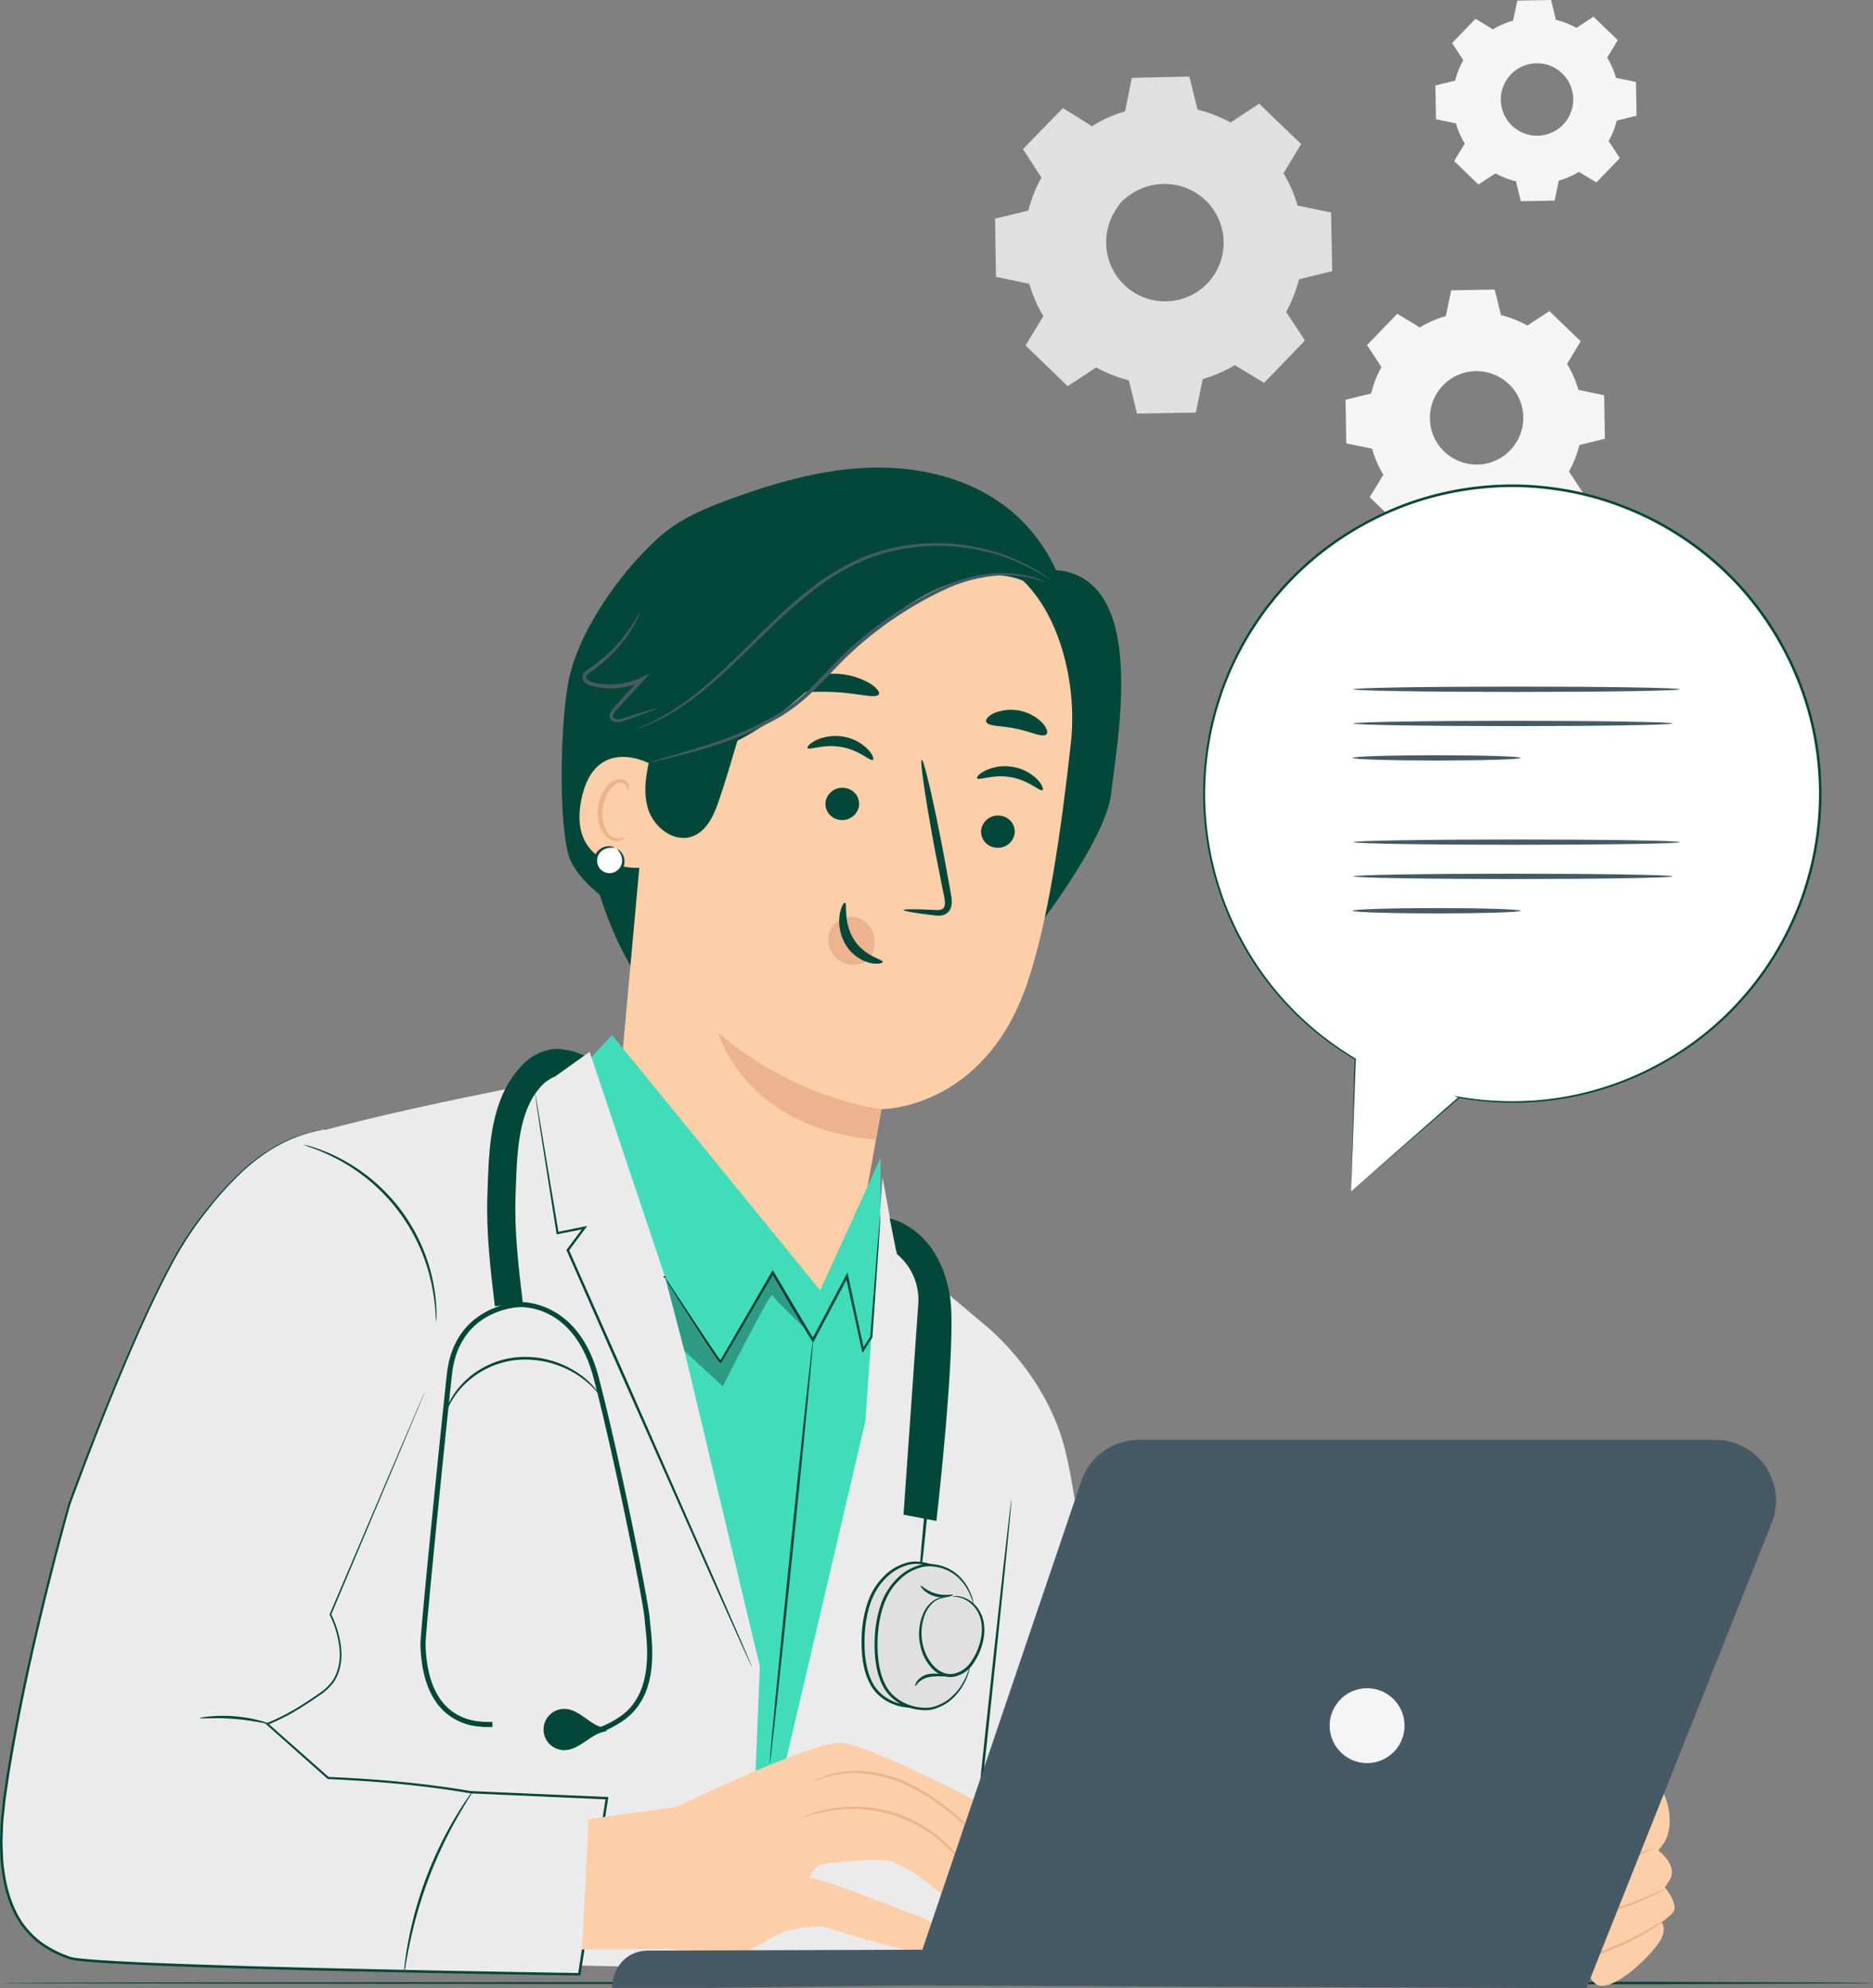 <svg xmlns="http://www.w3.org/2000/svg" width="1013.836" height="1076" viewBox="0 0 1013.836 1076"><rect x="0" y="0" width="1013.836" height="1076" fill="#808080" stroke="none"/><g transform="translate(-1536.082 -37)"><path d="M2304.6,214.189a57.752,57.752,0,0,1,14.09-6.124l2.9-13.946,23.563-.413,3.391,13.834a57.7,57.7,0,0,1,14.3,5.625l11.908-7.806,16.954,16.369-7.381,12.173a57.721,57.721,0,0,1,6.123,14.093l13.945,2.9.414,23.561-13.835,3.392a57.718,57.718,0,0,1-5.624,14.3l7.8,11.909-16.368,16.955-12.174-7.383a57.706,57.706,0,0,1-14.092,6.123l-2.9,13.946-23.562.413-3.391-13.834a57.828,57.828,0,0,1-14.3-5.625l-11.909,7.806L2277.5,306.087l7.382-12.174a57.7,57.7,0,0,1-6.124-14.092l-13.945-2.9-.414-23.562,13.835-3.392a57.826,57.826,0,0,1,5.624-14.3l-7.8-11.909,16.368-16.954,12.176,7.383Zm12.561,31.389a25.281,25.281,0,1,0,35.746-.629A25.28,25.28,0,0,0,2317.163,245.578Z" fill="#f5f5f5"></path><path d="M2344.215,52.885a44.768,44.768,0,0,1,10.927-4.748l2.251-10.817,18.274-.32,2.63,10.729a44.817,44.817,0,0,1,11.088,4.362l9.236-6.054,13.148,12.7-5.724,9.441a44.729,44.729,0,0,1,4.749,10.93l10.814,2.251.322,18.273-10.73,2.631a44.775,44.775,0,0,1-4.362,11.087l6.053,9.236L2400.2,135.731l-9.442-5.725a44.742,44.742,0,0,1-10.929,4.748l-2.251,10.816-18.274.321-2.63-10.73a44.809,44.809,0,0,1-11.087-4.362l-9.236,6.054L2323.2,124.158l5.725-9.442a44.743,44.743,0,0,1-4.749-10.929l-10.815-2.25-.321-18.274,10.73-2.631a44.788,44.788,0,0,1,4.361-11.087l-6.053-9.236,12.694-13.149,9.444,5.725Zm9.741,24.344a19.606,19.606,0,1,0,27.723-.487A19.606,19.606,0,0,0,2353.956,77.229Z" fill="#f5f5f5"></path><path d="M2127.17,105.388a74.412,74.412,0,0,1,18.154-7.89l3.74-17.969,30.36-.533,4.369,17.826a74.318,74.318,0,0,1,18.422,7.247l15.344-10.058L2239.4,115.1l-9.51,15.685a74.341,74.341,0,0,1,7.889,18.158l17.968,3.739.533,30.361-17.825,4.37a74.4,74.4,0,0,1-7.247,18.419l10.056,15.345-21.089,21.846-15.687-9.512a74.374,74.374,0,0,1-18.157,7.889l-3.74,17.969-30.359.533-4.37-17.827a74.393,74.393,0,0,1-18.42-7.247L2114.1,244.889,2092.256,223.8l9.511-15.686a74.346,74.346,0,0,1-7.891-18.157l-17.968-3.739-.533-30.36,17.826-4.371a74.489,74.489,0,0,1,7.247-18.419l-10.057-15.345,21.09-21.845,15.689,9.512Zm16.184,40.444a32.574,32.574,0,1,0,46.059-.809A32.574,32.574,0,0,0,2143.354,145.832Z" fill="#e0e0e0"></path><path d="M2143.354,145.832a24.626,24.626,0,0,1,6.065-5.322,32.441,32.441,0,0,1,21.251-5.025,32.83,32.83,0,0,1,14.443,5.132,33.331,33.331,0,0,1,11.68,13.16,33.379,33.379,0,0,1,3.147,19.17,33.238,33.238,0,0,1-27.5,28.483,33.4,33.4,0,0,1-19.273-2.47,33.359,33.359,0,0,1-13.564-11.212,32.835,32.835,0,0,1-5.634-14.255,32.421,32.421,0,0,1,4.276-21.413,24.6,24.6,0,0,1,5.1-6.248c.176.15-1.966,2.138-4.475,6.61a32.468,32.468,0,0,0-3.6,20.852,31.827,31.827,0,0,0,18.594,24.094,31.826,31.826,0,0,0,18.264,2.239,31.564,31.564,0,0,0,25.991-26.924,31.834,31.834,0,0,0-2.88-18.17,31.822,31.822,0,0,0-24.73-17.736,32.469,32.469,0,0,0-20.714,4.33C2145.421,143.793,2143.509,146.005,2143.354,145.832Z" fill="#e0e0e0"></path><path d="M2127.169,105.388a7.079,7.079,0,0,1-1.012-.534l-3.008-1.739-11.823-6.983.368-.049-20.963,21.967.057-.588c3.065,4.637,6.473,9.79,10.118,15.3l.182.275-.161.293a74.279,74.279,0,0,0-7.13,18.3l-.087.36-.363.09c-5.552,1.379-11.562,2.869-17.813,4.421l.506-.657c.191,9.559.392,19.705.6,30.356l-.584-.705,17.974,3.7.457.1.129.45a73.98,73.98,0,0,0,7.836,17.95l.253.416-.253.419c-2.941,4.866-6.185,10.233-9.488,15.7l-.133-1.031c6.869,6.617,14.278,13.751,21.87,21.065l-1.08-.1,15.334-10.073.45-.294.469.261a73.934,73.934,0,0,0,18.2,7.145l.531.13.131.532c1.371,5.583,2.869,11.673,4.381,17.824l-.905-.7,30.36-.546-.891.739c1.179-5.676,2.452-11.8,3.735-17.969l.115-.554.543-.153a73.681,73.681,0,0,0,17.912-7.783l.016-.009.489-.29.478.291,15.686,9.512-1.154.149,21.095-21.839-.108,1.148-10.05-15.348-.3-.465.271-.484a73.513,73.513,0,0,0,7.168-18.19l.133-.532.531-.13,17.829-4.356-.678.879q-.257-15.544-.5-30.358l.684.825-17.963-3.762-.5-.1-.136-.487a73.766,73.766,0,0,0-7.776-17.967l-.253-.421.253-.417,9.536-15.668.126.96c-7.669-7.435-14.909-14.454-21.8-21.135l.889.084-15.368,10.018-.342.223-.352-.2a74.065,74.065,0,0,0-18.242-7.237l-.362-.091-.087-.359c-1.566-6.483-2.977-12.323-4.311-17.839l.547.421-30.362.4.4-.333c-1.539,7.168-2.8,13.047-3.854,17.945l-.039.18-.174.048a77.016,77.016,0,0,0-13.882,5.341l-3.266,1.706a7.367,7.367,0,0,1-1.089.554,9.514,9.514,0,0,1,1.012-.689c.7-.427,1.746-1.068,3.2-1.845a71.978,71.978,0,0,1,13.861-5.645l-.211.228c.989-4.911,2.175-10.806,3.623-17.993l.065-.326.338-.008c8.578-.187,18.6-.408,30.357-.666l.439-.009.108.43c1.369,5.508,2.818,11.338,4.429,17.81l-.449-.45a75.05,75.05,0,0,1,18.6,7.258l-.693.025,15.319-10.1.476-.313.413.4,21.887,21.046.446.429-.322.533-9.484,15.7,0-.836a75.27,75.27,0,0,1,8,18.346l-.634-.59,17.972,3.717.673.139.012.689q.274,14.805.564,30.357l.013.71-.691.17-17.822,4.384.661-.661a75.3,75.3,0,0,1-7.323,18.649l-.035-.948,10.063,15.34.405.617-.512.532q-10.394,10.771-21.084,21.851l-.517.536-.637-.387-15.687-9.509h.966l-.017.009a75.478,75.478,0,0,1-18.368,7.977l.657-.707c-1.285,6.168-2.561,12.293-3.743,17.968l-.151.726-.741.013-30.361.52-.73.012-.174-.71c-1.5-6.152-2.993-12.244-4.358-17.829l.661.662a75.55,75.55,0,0,1-18.635-7.349l.917-.033-15.354,10.043L2114,246l-.5-.482L2091.678,224.4l-.48-.463.346-.568c3.32-5.456,6.578-10.813,9.534-15.67v.832a75.294,75.294,0,0,1-7.942-18.362l.585.543c-6.278-1.318-12.4-2.6-17.962-3.774l-.575-.121-.01-.586c-.163-10.653-.318-20.8-.463-30.36l-.009-.533.516-.126c6.26-1.515,12.279-2.973,17.838-4.32l-.448.449a75.094,75.094,0,0,1,7.362-18.538l.02.566c-3.6-5.543-6.966-10.723-10-15.384l-.207-.32.264-.27,21.215-21.723.169-.172.2.125,11.556,7.19,2.972,1.887A8.811,8.811,0,0,1,2127.169,105.388Z" fill="#e0e0e0"></path><path d="M2549.918,1110.176c0,.393-185.29.71-81.553.71-514.558,0-931.551-.317-931.551-.71s416.993-.709,931.551-.709C2364.628,1109.467,2549.918,1109.785,2549.918,1110.176Z" fill="#034739"></path><path d="M2267.424,681.791l2.232-71.645a167.043,167.043,0,1,1,56.141,20.72l.086.04Z" fill="#fff"></path><path d="M2267.424,681.791l58.226-51.152.084.588-.085-.039-2.446-1.122,2.656.452a170.852,170.852,0,0,0,39.776,2.107,165.1,165.1,0,0,0,70.042-20.905,160.309,160.309,0,0,0,23.107-15.563,166.437,166.437,0,0,0,55.149-176.448,169.008,169.008,0,0,0-35.891-64.171,165.773,165.773,0,0,0-63.07-43.519,160.966,160.966,0,0,0-38.489-9.925,161.6,161.6,0,0,0-39-.6,166.83,166.83,0,0,0-37.269,8.251,170.089,170.089,0,0,0-33.58,16.118,164.776,164.776,0,0,0-50.775,49.482,165.992,165.992,0,0,0-6.017,173.028,165.315,165.315,0,0,0,28.737,37.5,169.207,169.207,0,0,0,31.248,23.98l.175.1-.007.2c-1.656,46.119-2.485,69.192-2.572,71.634.064-2.441.674-25.523,1.892-71.656l.166.3A169.163,169.163,0,0,1,2238,586.474a165.762,165.762,0,0,1-29.007-37.616,167.483,167.483,0,0,1,5.784-174.224,165.965,165.965,0,0,1,51.14-49.927,171.341,171.341,0,0,1,33.846-16.271,168.071,168.071,0,0,1,37.582-8.337,162.915,162.915,0,0,1,39.331.591,162.35,162.35,0,0,1,38.816,10.007,167.07,167.07,0,0,1,63.6,43.9,170.247,170.247,0,0,1,36.156,64.723,167.361,167.361,0,0,1-55.759,177.709,161.176,161.176,0,0,1-23.29,15.617,165.7,165.7,0,0,1-70.5,20.836,170.863,170.863,0,0,1-39.955-2.268l.21-.67.084.04.5.231-.414.357Z" fill="#034739"></path><path d="M2268.775,428.537c0-.793,38.633-1.437,86.278-1.437,47.661,0,86.286.644,86.286,1.437s-38.625,1.437-86.286,1.437C2307.408,429.974,2268.775,429.33,2268.775,428.537Z" fill="#455a64"></path><path d="M2268.776,410.029c0-.794,39.519-1.438,88.256-1.438,48.755,0,88.265.644,88.265,1.438s-39.51,1.436-88.265,1.436C2308.295,411.465,2268.776,410.822,2268.776,410.029Z" fill="#455a64"></path><path d="M2268.238,447.159c0-.795,20.363-1.438,45.477-1.438s45.481.643,45.481,1.438-20.359,1.436-45.481,1.436S2268.238,447.952,2268.238,447.159Z" fill="#455a64"></path><path d="M2268.775,511.269c0-.794,38.633-1.437,86.278-1.437,47.661,0,86.286.643,86.286,1.437s-38.625,1.437-86.286,1.437C2307.408,512.706,2268.775,512.062,2268.775,511.269Z" fill="#455a64"></path><path d="M2268.776,492.76c0-.794,39.519-1.437,88.256-1.437,48.755,0,88.265.643,88.265,1.437s-39.51,1.437-88.265,1.437C2308.295,494.2,2268.776,493.553,2268.776,492.76Z" fill="#455a64"></path><path d="M2268.238,529.89c0-.794,20.363-1.438,45.477-1.438s45.481.644,45.481,1.438-20.359,1.437-45.481,1.437S2268.238,530.683,2268.238,529.89Z" fill="#455a64"></path><path d="M1856.265,429.181c-10.786,51.832,2,108.1,34.137,150.176l40.011-71.735" fill="#034739"></path><path d="M2082.293,312.6c-20.445-16.416-47.489-23.074-73.7-22.519s-51.844,7.806-76.489,16.75c-13.829,5.018-27.75,10.762-38.782,20.492-20.135,17.76-42.451,48.846-48.741,74.948-5.085,21.106-6.438,75.973-.875,96.959,5.1,19.258,41.419,39.7,59.754,47.5L2115.231,374A90.2,90.2,0,0,0,2082.293,312.6Z" fill="#034739"></path><path d="M2107.627,345.5l-40.708-15.016c13.225,58.839-2.86,185.131-.033,245.372,19.509-19.727,67.717-81.809,70.648-109.4S2158.416,349.766,2107.627,345.5Z" fill="#034739"></path><path d="M1892.023,401.079c7.965-31.577,33.344-54.117,65.822-56.5l101.24-7.44c42.654,2.941,61.422,59.4,56.674,101.9-5.276,47.208-12.18,96.785-23.843,130.649-23.453,68.093-78.713,67.559-78.713,67.559.012-.105-5.951,33.313-9.633,53.758l-56.322,128.369L1868.532,656.5l23.092-254.611C1891.811,400.682,1891.626,402.654,1892.023,401.079Z" fill="#fccfa9"></path><path d="M2085.287,488.184a9.122,9.122,0,0,1-10.259,7.541,8.722,8.722,0,0,1-7.834-9.73,9.123,9.123,0,0,1,10.248-7.545A8.73,8.73,0,0,1,2085.287,488.184Z" fill="#034739"></path><path d="M2100.355,464.59c-1.32.976-7.24-5.258-16.912-6.935-9.638-1.813-17.608,1.912-18.449.544-.423-.615,1.086-2.529,4.57-4.235a25.025,25.025,0,0,1,15.022-1.884,24.02,24.02,0,0,1,13.2,6.982C2100.361,461.866,2101,464.162,2100.355,464.59Z" fill="#034739"></path><path d="M2001.049,473.169a9.121,9.121,0,0,1-10.258,7.538,8.726,8.726,0,0,1-7.834-9.729,9.126,9.126,0,0,1,10.251-7.546A8.728,8.728,0,0,1,2001.049,473.169Z" fill="#034739"></path><path d="M2008.581,448.229c-1.325.975-7.252-5.26-16.918-6.935-9.635-1.813-17.607,1.911-18.446.543-.421-.614,1.073-2.53,4.57-4.233a25.029,25.029,0,0,1,15.022-1.888,24.063,24.063,0,0,1,13.205,6.984C2008.577,445.5,2009.217,447.8,2008.581,448.229Z" fill="#034739"></path><path d="M2025.26,529.512c.053-.556,6.243-.536,16.2-.069,2.513.179,4.935.1,5.648-1.511.9-1.682.332-4.523-.36-7.606q-1.905-9.573-3.992-20.083c-5.426-28.547-8.893-51.847-7.742-52.054s6.486,22.761,11.913,51.31q1.917,10.541,3.666,20.139c.441,2.97,1.487,6.436-.425,9.915a6.289,6.289,0,0,1-4.695,2.9,16.916,16.916,0,0,1-4.3-.156C2031.287,531.095,2025.2,530.069,2025.26,529.512Z" fill="#034739"></path><path d="M1924.769,595.763s14.213,52.161,85.478,57.944l2.956-16.468S1966.519,632.044,1924.769,595.763Z" fill="#edb38c"></path><path d="M2011.773,412.768c-1.415,2.46-10.849-.483-22.43-1.113-11.573-.861-21.3.849-22.392-1.774-.473-1.245,1.557-3.438,5.7-5.332a39.038,39.038,0,0,1,34.149,2.2C2010.671,409.159,2012.4,411.592,2011.773,412.768Z" fill="#034739"></path><path d="M2102.472,434.469c-2.086,1.9-8.345-1.555-16.334-3.072-7.936-1.8-15.05-1.128-16.208-3.7-.487-1.237.969-3.246,4.3-4.8a24.058,24.058,0,0,1,26.219,5.456C2102.881,431.105,2103.411,433.529,2102.472,434.469Z" fill="#034739"></path><path d="M2108.138,371.684c-2.4-11.3-12.839-19.688-24.095-22.289s-23.118-.278-33.98,3.658c-46,16.67-77.815,71.072-123.469,88.666-11.228,4.328-23.417-3.643-33.485,2.946s-17.975,18.575-15.141,30.269c-4.182-8.581-8.415-17.314-9.985-26.731s-.128-19.786,6.022-27.088c4.668-5.542,11.8-9.134,14.768-15.747,2.606-5.816,1.338-12.612,2.719-18.834,1.407-6.335,5.465-11.719,9.6-16.719,21.229-25.669,48.038-47.53,79.493-58.488,20.552-7.16,43.008-9.485,64.29-4.938s41.266,16.23,54.333,33.633c7.685,10.236,15.789,20.854,8.93,31.662" fill="#034739"></path><path d="M1892.57,453.524c-.378-2.141-34.556-21.836-41.963,16.9-7.193,37.635,32.188,36.995,32.458,35.927S1892.57,453.524,1892.57,453.524Z" fill="#fccfa9"></path><path d="M1874.129,489.9c-.144-.15-.744.336-1.947.635a6.671,6.671,0,0,1-4.923-.819c-3.7-2.208-5.866-9.153-4.773-15.975a22.021,22.021,0,0,1,3.6-9.046c1.668-2.54,3.81-4.129,5.88-4.109a3.4,3.4,0,0,1,3.533,2.526c.307,1.148-.073,1.854.115,1.957.088.114.926-.48.914-2.091a4.239,4.239,0,0,0-1.038-2.638,5.022,5.022,0,0,0-3.446-1.64c-2.942-.346-6.058,1.834-7.95,4.55a22.66,22.66,0,0,0-4.247,10.068c-1.185,7.633,1.365,15.464,6.512,18.06a7.154,7.154,0,0,0,6.187.132C1873.889,490.8,1874.246,490,1874.129,489.9Z" fill="#edb38c"></path><path d="M1881.02,431.464a14.938,14.938,0,0,0,2.5-.864c1.606-.661,4.05-1.487,7.041-2.893a131.579,131.579,0,0,0,23.668-14.9c9.368-7.241,19.558-16.988,30.669-27.909,11.124-10.889,23.355-22.958,38.038-33.21a120.367,120.367,0,0,1,22.914-12.29,99.409,99.409,0,0,1,23.453-5.978,109.093,109.093,0,0,1,40.83,2.217,104.607,104.607,0,0,1,25.83,10.018c2.933,1.494,5.038,2.945,6.524,3.836a14.981,14.981,0,0,0,2.309,1.311,14.868,14.868,0,0,0-2.111-1.6,64.9,64.9,0,0,0-6.387-4.136,99.286,99.286,0,0,0-25.861-10.624,108.34,108.34,0,0,0-41.345-2.616,99.869,99.869,0,0,0-23.859,5.977,120.5,120.5,0,0,0-23.287,12.447c-14.862,10.377-27.117,22.554-38.179,33.5-11.05,10.989-21.1,20.773-30.305,28.088a142.094,142.094,0,0,1-23.2,15.264c-2.926,1.491-5.315,2.413-6.872,3.177A15.183,15.183,0,0,0,1881.02,431.464Z" fill="#455a64"></path><path d="M1868.653,495.807a7.541,7.541,0,1,0,1.661.873" fill="#fff"></path><path d="M1870.314,496.68c-.258.185,2.227,1.746,2.489,5.672a6.5,6.5,0,0,1-2.53,5.658,6.7,6.7,0,0,1-10.94-5.762,6.5,6.5,0,0,1,3.235-5.287c3.386-2,6.077-.838,6.086-1.154.038-.09-.51-.493-1.694-.731a7.828,7.828,0,0,0-5,.807,7.658,7.658,0,0,0-4.237,6.263,8.228,8.228,0,0,0,13.544,7.134,7.669,7.669,0,0,0,2.768-7.038,7.829,7.829,0,0,0-2.163-4.579C1871.007,496.821,1870.363,496.6,1870.314,496.68Z" fill="#034739"></path><path d="M1888.6,443.827c-2.427,10.2-4.842,20.99-1.713,30.993s14.021,18.37,23.892,14.847c8.051-2.873,11.905-11.841,14.628-19.945,7.86-23.386,13.827-47.379,21.89-70.7Z" fill="#034739"></path><path d="M2102.051,352.086c-.08.211-3.22-1.223-9.231-2.493a65.594,65.594,0,0,0-25.775.111,83.562,83.562,0,0,0-17.073,5.265,172.014,172.014,0,0,0-18.328,9.441,196.946,196.946,0,0,0-37.655,28.418c-5.99,5.874-11.468,12.035-17.206,17.62a97.472,97.472,0,0,1-18.154,14.307,170.738,170.738,0,0,1-35.676,15.641c-10.559,3.381-19.263,5.515-25.268,6.993l-6.941,1.6a10.875,10.875,0,0,1-2.457.411,10.813,10.813,0,0,1,2.348-.831l6.837-1.988c5.933-1.724,14.564-4.081,25-7.628,10.409-3.569,22.714-8.343,35.125-15.891a96.93,96.93,0,0,0,17.71-14.121c5.645-5.531,11.115-11.7,17.171-17.646a193.056,193.056,0,0,1,38.164-28.6,167.493,167.493,0,0,1,18.636-9.374,83.039,83.039,0,0,1,17.49-5.117,63.3,63.3,0,0,1,26.232.569,45.21,45.21,0,0,1,6.806,2.215A10.853,10.853,0,0,1,2102.051,352.086Z" fill="#455a64"></path><path d="M1891.715,420.344c.042.124-1.279.7-3.737,1.656l-10.552,3.9-3.546,1.271a10.306,10.306,0,0,1-4.371.632,4.025,4.025,0,0,1-2.446-1.057,3.338,3.338,0,0,1-.968-2.74c.276-1.995,1.6-3.263,2.633-4.451,4.37-4.837,9.164-10.142,14.254-15.774l1.245,1.656a40.094,40.094,0,0,1-26.981,3.066,11.542,11.542,0,0,1-3.318-1.2,4.7,4.7,0,0,1-2.472-3.072,4.166,4.166,0,0,1,1.311-3.7,16.217,16.217,0,0,1,2.572-1.977,80.755,80.755,0,0,0,15.732-13.912c7.874-9.122,10.9-16.127,11.266-15.912.113.053-.531,1.829-2.093,4.864a71.79,71.79,0,0,1-8.01,12.03,77.213,77.213,0,0,1-15.778,14.568c-1.644,1.082-3.313,2.367-2.981,3.65.234,1.267,2.278,2.236,4.255,2.6a38.718,38.718,0,0,0,25.562-2.9l5.09-2.491-3.845,4.149L1870.086,420.8c-1.1,1.148-2.118,2.3-2.261,3.4-.143,1.079.66,1.871,1.886,1.994,2.468.309,4.976-.958,7.276-1.585l10.753-3.308C1890.272,420.564,1891.673,420.221,1891.715,420.344Z" fill="#455a64"></path><path d="M1985.326,540.78a12.8,12.8,0,0,1,14.736-7.251,13.386,13.386,0,0,1,8.852,9.017,16.458,16.458,0,0,1-1.675,12.713l-.364.87a14.582,14.582,0,0,1-16.773.557A13.632,13.632,0,0,1,1985.326,540.78Z" fill="#edb38c"></path><path d="M2013.846,557.578c.273-1.466-9.581-2.74-15.5-12.069-5.948-9.318-3.5-19.686-4.871-19.939-.6-.216-2.213,2.1-2.9,6.518a24.748,24.748,0,0,0,3.507,16.572,21.562,21.562,0,0,0,13.082,9.488C2011.236,559.049,2013.818,558.261,2013.846,557.578Z" fill="#034739"></path><path d="M2067.831,752.95s33.471,25.327,44.532,67.716c9.513,36.458,25.472,178.5,25.472,178.5l153.044,2.331,21.694,102.2-275.959,3.661-8.3-146.83Z" fill="#ebebeb"></path><path d="M1854.326,611.185l13.057-14.061L1980.023,735.3l32.753-71.751c-.1-.1-.231,45.864-.231,45.864s-3.551,97.314-5.692,98.939-19.221,77.632-19.221,77.632l-35.516,156.678-9.682,27.871-30.053-163.177Z" fill="#41ddbb"></path><path d="M1680.141,660.627c11.781-12.191,151.863-38.5,151.863-38.5l23.246-15.837,40.885,121.971,10.445,39.96,40.792,170.6L1940.7,1102.79l-327.561-7.441S1655.284,686.35,1680.141,660.627Z" fill="#ebebeb"></path><path d="M1935.09,1102.662l120.88,2.81,11.86-352.522-46.808-39.435L2013.8,674.29l-9.29,131.846Z" fill="#ebebeb"></path><path d="M2083.556,848.806c.39.042-5.39,57.26-12.908,127.784-7.521,70.549-13.932,127.688-14.322,127.647s5.39-57.248,12.91-127.8C2076.755,905.916,2083.167,848.765,2083.556,848.806Z" fill="#034739"></path><path d="M1863.585,972.207c-7.945-1.2-13.425-9.88-21.447-10.352a11.165,11.165,0,1,0-.618,22.311c8.486-.029,14.495-9.3,22.927-10.256" fill="#034739"></path><path d="M1795.152,971.379a47.84,47.84,0,0,0,7.542.223l-.129-2.769c-10.044.472-18.139-2.085-24.082-7.579-7.475-6.906-11.519-18.213-12.024-33.6l-.02-.588c-.225-6.1,11.8-124,14.314-146.358,3.928-34.922,35.122-36.235,36.45-36.274,1.266-.089,29.653-1.6,40.142,38.205,10.978,41.687,27.053,121.449,27.674,130.657.077,1.128.227,2.53.4,4.156,1.271,11.841,3.917,36.478-13.673,48.516-19.607,13.418-33.03,5.858-33.589,5.534l-1.413,2.384c.627.364,15.421,8.841,36.57-5.633,18.955-12.971,16.19-38.722,14.861-51.1-.17-1.583-.318-2.95-.39-4.047-.627-9.279-16.754-89.379-27.763-131.176-11.091-42.122-42.643-40.3-42.959-40.265-.287.007-34.86,1.38-39.064,38.73-2.073,18.418-14.567,140.293-14.327,146.771l.019.577c.527,16.156,4.872,28.117,12.912,35.544A31.837,31.837,0,0,0,1795.152,971.379Z" fill="#034739"></path><path d="M1776.838,803.077c.35.165,1.466-5.785,7.278-13.08a46.995,46.995,0,0,1,30.833-16.92,52.1,52.1,0,0,1,34.343,8.472c7.735,5.2,10.878,10.293,11.139,10.046.04-.029-.143-.342-.532-.916a24.136,24.136,0,0,0-1.813-2.429,41.822,41.822,0,0,0-8.216-7.541,51.494,51.494,0,0,0-35.089-9.065,47.314,47.314,0,0,0-19.144,6.66,45.981,45.981,0,0,0-12.325,11.065,36.733,36.733,0,0,0-5.4,9.766,21.339,21.339,0,0,0-.889,2.9A2.915,2.915,0,0,0,1776.838,803.077Z" fill="#034739"></path><path d="M2042.951,860.128l-17.8-3.4,7.987-114.073a32.041,32.041,0,0,0-11.543-26.928h0l-3.952-19.3s26.833,4.852,32.7,42.658C2054.074,763.159,2042.951,860.128,2042.951,860.128Z" fill="#034739"></path><path d="M2039.976,828.023c-.437-.041-2.173,14.3-3.878,32.028s-2.733,32.139-2.3,32.181,2.173-14.295,3.878-32.029S2040.413,828.065,2039.976,828.023Z" fill="#034739"></path><path d="M2054.082,937.035a33.018,33.018,0,0,1-8.519,16.364c-3.952,4.23-11.527,8.012-17.248,7.131,0,0-14.471-.155-21.015-13.2-5.927-11.817-5.424-35.16,1.506-48.324,4.766-9.053,14.279-16.98,24.483-16.243,13.4.969,20.848,11.435,22.763,21.484" fill="#e0e0e0"></path><path d="M2056.052,904.246a20.5,20.5,0,0,0-1.844-6.792,27.032,27.032,0,0,0-4.382-7.056,23.457,23.457,0,0,0-8.927-6.466,23.926,23.926,0,0,0-6.258-1.626,19.291,19.291,0,0,0-7.042.245,27.513,27.513,0,0,0-13.266,7.7,35.979,35.979,0,0,0-8.756,14.492,65.728,65.728,0,0,0-3.088,17.874c-.3,9.574.66,19.222,5.231,26.965a23.573,23.573,0,0,0,9.355,8.574,27.535,27.535,0,0,0,11.232,3.02l-.091-.008a17.28,17.28,0,0,0,8.38-1.242,27.1,27.1,0,0,0,6.567-3.7,30.753,30.753,0,0,0,7.662-9.344,29.437,29.437,0,0,0,2.832-7.173,18.559,18.559,0,0,0,.384-1.986,1.914,1.914,0,0,0,.042-.694c-.226-.077-.592,3.8-3.9,9.486a30.976,30.976,0,0,1-7.648,8.871,26.4,26.4,0,0,1-6.354,3.432,16.185,16.185,0,0,1-7.763,1.064l-.022,0-.07,0c-6.872-.417-14.941-3.857-19.315-11.089-4.251-7.249-5.242-16.74-4.93-26.1.5-12.083,3.683-24,11.3-31.4a26.345,26.345,0,0,1,12.513-7.45,18.172,18.172,0,0,1,6.606-.314,22.9,22.9,0,0,1,14.669,7.465,27.762,27.762,0,0,1,4.483,6.721C2055.571,901.758,2055.87,904.295,2056.052,904.246Z" fill="#034739"></path><path d="M2061.137,938.319a33.018,33.018,0,0,1-8.519,16.366c-3.952,4.23-11.527,8.012-17.248,7.13,0,0-14.471-.154-21.015-13.2-5.927-11.818-5.425-35.16,1.506-48.325,4.766-9.052,14.28-16.98,24.484-16.243,13.4.969,20.847,11.435,22.763,21.484" fill="#e0e0e0"></path><path d="M2063.108,905.531a20.533,20.533,0,0,0-1.844-6.792,27.071,27.071,0,0,0-4.383-7.056,23.43,23.43,0,0,0-8.927-6.465,23.878,23.878,0,0,0-6.258-1.627,19.315,19.315,0,0,0-7.042.246,27.505,27.505,0,0,0-13.266,7.705,35.976,35.976,0,0,0-8.756,14.492,65.844,65.844,0,0,0-3.089,17.874c-.3,9.573.661,19.221,5.233,26.965a23.578,23.578,0,0,0,9.354,8.574,27.547,27.547,0,0,0,11.233,3.019l-.091-.008a17.26,17.26,0,0,0,8.378-1.242,27.093,27.093,0,0,0,6.568-3.7,30.778,30.778,0,0,0,7.663-9.343,29.611,29.611,0,0,0,2.832-7.174,18.789,18.789,0,0,0,.383-1.985,1.875,1.875,0,0,0,.041-.7c-.225-.077-.591,3.8-3.9,9.486a30.968,30.968,0,0,1-7.649,8.872,26.384,26.384,0,0,1-6.353,3.431,16.159,16.159,0,0,1-7.762,1.064l-.023,0-.071,0c-6.871-.417-14.94-3.856-19.314-11.089-4.252-7.249-5.243-16.74-4.929-26.1.5-12.082,3.682-24,11.3-31.4a26.342,26.342,0,0,1,12.513-7.45,18.142,18.142,0,0,1,6.6-.313,22.886,22.886,0,0,1,14.669,7.464,27.7,27.7,0,0,1,4.483,6.722C2062.626,903.043,2062.925,905.581,2063.108,905.531Z" fill="#034739"></path><path d="M2051.712,900.984c6.77-.683,13.194,4.538,15.411,10.97s.9,13.64-1.942,19.824a24.721,24.721,0,0,1-5.918,8.446,13.418,13.418,0,0,1-9.488,3.535c-5.072-.333-9.285-4.22-11.833-8.618a28.43,28.43,0,0,1-2.043-23.718c1.893-5.135,6.29-10.162,11.75-9.782" fill="#e0e0e0"></path><path d="M2047.649,901.641a2.926,2.926,0,0,0-1.206-.149,8.481,8.481,0,0,0-3.4.8c-2.808,1.22-6.2,4.588-7.954,9.789a28.835,28.835,0,0,0,.087,18.778,24.309,24.309,0,0,0,5.951,9.595c2.8,2.759,7.089,4.772,11.454,3.933a16.408,16.408,0,0,0,10.1-6.754,34.369,34.369,0,0,0,4.91-10.12c2.135-6.854,1.613-13.892-1.269-18.645a16.38,16.38,0,0,0-9.953-7.758,11.591,11.591,0,0,0-3.465-.343,3.474,3.474,0,0,0-1.193.217,22.782,22.782,0,0,1,4.492.721,16.2,16.2,0,0,1,9.142,7.719c2.562,4.492,2.963,11.113.846,17.658a33.522,33.522,0,0,1-4.759,9.621,14.962,14.962,0,0,1-9.131,6.12c-3.77.719-7.489-.97-10.108-3.5a23.119,23.119,0,0,1-5.641-8.955,28.2,28.2,0,0,1-.4-17.934c1.529-4.985,4.611-8.281,7.161-9.587A12.841,12.841,0,0,1,2047.649,901.641Z" fill="#034739"></path><path d="M2031.587,949.455c.234.085.666-.9,1.825-2.02a11.36,11.36,0,0,1,5.505-2.828,28.663,28.663,0,0,1,6.473-.377c1.709.04,2.8.006,2.823-.218s-.991-.569-2.706-.9a18.023,18.023,0,0,0-6.92-.061,10.132,10.132,0,0,0-6.025,3.647C2031.458,948.212,2031.406,949.418,2031.587,949.455Z" fill="#034739"></path><path d="M2034.4,895.144c-.152.121.363,1.13,1.671,2.385a15.188,15.188,0,0,0,13.149,3.7c1.77-.388,2.736-.979,2.67-1.161-.121-.458-4.318.791-9.254-.658C2037.67,898.073,2034.741,894.817,2034.4,895.144Z" fill="#034739"></path><path d="M2012.624,693.962a6.286,6.286,0,0,1,0,1.21c-.044.885-.1,2.051-.174,3.525-.2,3.193-.476,7.709-.83,13.434-.8,11.707-1.941,28.34-3.322,48.5l-.01.145-.08.126-4.493,7.079-.791,1.247-.316-1.445c-2.659-12.165-5.613-25.675-8.747-40.012l1.279.177-18.061,34.065-.278.524-.5.944-.6-.75a12.448,12.448,0,0,1-.891-1.3l-.736-1.183-1.436-2.36-2.818-4.7-5.5-9.277q-5.4-9.2-10.54-17.927l1.177,0-28.261,48.177.069-.343a.718.718,0,0,1-.061.367.517.517,0,0,1-.436.311.634.634,0,0,1-.34-.049l-.048-.03-.095-.065a1.6,1.6,0,0,1-.218-.2l-.287-.332-.5-.647-.932-1.289-1.763-2.555-3.309-4.958-5.962-9.156c-3.657-5.733-6.821-10.7-9.434-14.79-2.51-4.024-4.485-7.188-5.888-9.437-.622-1.031-1.116-1.851-1.5-2.484a.5.5,0,1,1,.136-.087l1.628,2.4,6.134,9.277c2.672,4.056,5.908,8.969,9.648,14.645l6.054,9.086,3.345,4.918,1.773,2.525.925,1.258.478.606.237.271c.021.02.1.1.072.073.058-.183-.235.477-.247.389.1.181-.172-.121-.281.066l-.138-.317c8.024-13.835,17.541-30.243,28.022-48.316l.584-1.006.593,1.005,10.573,17.9q2.726,4.583,5.51,9.267,1.4,2.334,2.817,4.69l1.431,2.35.725,1.166.365.579.148.216.066.105.033.053.016.027c-.031.05.171-.162-.369.453l-.717-.232.278-.523c6.286-11.825,12.387-23.3,18.1-34.045l.884-1.662.395,1.839c3.078,14.349,5.979,27.87,8.591,40.045l-1.106-.2c1.581-2.457,3.127-4.862,4.536-7.052l-.09.27c1.587-20.142,2.9-36.762,3.819-48.46.488-5.715.874-10.223,1.147-13.411.144-1.468.258-2.63.344-3.512A6.246,6.246,0,0,1,2012.624,693.962Z" fill="#034739"></path><path d="M1952.724,991.44c-.39-.039,4.544-51.393,11.019-114.686,6.477-63.315,12.041-114.593,12.431-114.553s-4.542,51.382-11.019,114.7C1958.68,940.191,1953.114,991.48,1952.724,991.44Z" fill="#034739"></path><path d="M1943.053,939.014a4.45,4.45,0,0,1-.435-.8l-1.145-2.419c-1.017-2.221-2.451-5.357-4.28-9.355-3.7-8.233-8.984-20-15.5-34.511L1871.05,777.849l-28.231-64.023-.154-.349.227-.3,9.09-12.141.622.98-14.606,2.9-.6.119-.094-.6c-3.578-22.786-6.542-41.655-8.626-54.927-.956-6.532-1.709-11.683-2.238-15.3-.214-1.7-.383-3.037-.508-4.029a6.78,6.78,0,0,1-.072-1.393c.78,4.672,5.145,30.814,12.6,75.456l-.692-.479,14.591-2.976,1.591-.325-.97,1.306-9.042,12.177.074-.653,28.337,63.976c19.612,44.577,37.368,84.933,50.263,114.244l15.087,34.694c1.725,4.044,3.078,7.215,4.036,9.462.424,1.031.759,1.849,1.017,2.476A4.289,4.289,0,0,1,1943.053,939.014Z" fill="#034739"></path><path d="M1766.25,789.737c-38.834,91.257-51.322,121-51.322,121s14.969,28.379-4.277,42.061-29.937,17.181-29.937,17.181l33.013,29.257s41.118,1.336,77.114,7.7l73.774,3.221-14.968,95.321s-263.363-3.847-276.023-8.873-44.735-16.043-35.113-86.448,35.113-159.1,35.113-159.1,40.526-112.183,65.99-147.866c20.831-29.191,42.239-50.511,72.167-54.963" fill="#ebebeb"></path><path d="M1711.781,648.225s-1.112.257-3.289.688a37.665,37.665,0,0,0-4.024.931c-1.58.449-3.445.866-5.467,1.646-8.171,2.718-19.85,8.56-31.881,19.82a175.73,175.73,0,0,0-18.355,20.239,181.515,181.515,0,0,0-18.113,26.974c-11.211,20.5-21.914,44.921-33.1,72.128q-8.325,20.441-16.87,43l-4.257,11.4-2.12,5.782c-.608,1.918-1.138,3.967-1.7,5.964q-3.33,12.069-6.579,24.637c-8.6,33.509-17.09,69.535-23.62,107.877-.828,4.791-1.6,9.62-2.287,14.492-.342,2.434-.755,4.871-1.043,7.324q-.39,3.683-.782,7.387c-.681,4.929-.588,9.932-.866,14.941.187,5,.126,10.065.915,15.068,1.222,10,4.077,20.063,9.737,28.65a47.338,47.338,0,0,0,10.661,11.041,58.815,58.815,0,0,0,13.823,7.217,14.511,14.511,0,0,0,3.669,1.032c1.3.173,2.587.39,3.912.5,2.629.283,5.281.485,7.939.683,5.317.383,10.669.678,16.042.955,10.75.539,21.6.956,32.522,1.348,21.853.775,44.034,1.38,66.482,1.944,50.424,1.238,99.515,2.153,146.527,2.892l-.693.583q7.764-49.323,15-95.315l.621.76-73.772-3.26-.039,0-.042-.007c-26.86-4.613-52.687-6.653-77.024-7.744l-.207-.009-.149-.132-32.985-29.287-.645-.573.829-.315a115.075,115.075,0,0,0,19.33-10.074c3-1.893,5.929-3.814,8.754-5.8a29.294,29.294,0,0,0,7.324-6.807c3.649-5.525,4.573-12.266,3.784-18.45a53.952,53.952,0,0,0-5.192-17.416l-.091-.189.075-.175,38.025-89.142,10.13-23.6q1.729-3.978,2.631-6.055c.6-1.357.928-2.035.928-2.035s-.258.71-.819,2.081l-2.525,6.1L1752.98,821.6c-8.738,20.718-21.5,50.985-37.66,89.294l-.015-.363a54.744,54.744,0,0,1,5.336,17.714c.82,6.3-.087,13.3-3.9,19.089a30.308,30.308,0,0,1-7.551,7.068c-2.831,2-5.768,3.936-8.781,5.847a115.548,115.548,0,0,1-19.536,10.219l.184-.888q15.84,14.013,33.04,29.226l-.356-.141c24.4,1.052,50.241,3.054,77.2,7.65l-.081-.009,73.776,3.183.736.031-.114.729q-7.194,45.906-14.936,95.325l-.093.594-.6-.009c-47.018-.715-96.111-1.618-146.542-2.856-22.451-.565-44.636-1.172-66.5-1.952-10.93-.394-21.78-.814-32.541-1.357-5.381-.28-10.739-.577-16.074-.963-2.668-.2-5.329-.405-7.987-.691-1.327-.108-2.661-.33-3.991-.51a16.093,16.093,0,0,1-3.956-1.114,60.192,60.192,0,0,1-14.121-7.389,48.739,48.739,0,0,1-10.985-11.389c-5.822-8.841-8.71-19.114-9.944-29.251-.795-5.079-.731-10.188-.915-15.246.282-5.049.2-10.1.883-15.059q.4-3.728.794-7.435c.292-2.466.706-4.9,1.052-7.343.691-4.881,1.471-9.718,2.3-14.516,6.577-38.4,15.117-74.435,23.771-107.956q3.268-12.567,6.622-24.646c.573-2.019,1.086-4,1.728-6.019q1.076-2.919,2.142-5.81,2.16-5.755,4.28-11.4,8.567-22.536,16.965-42.994c11.254-27.2,22.028-51.615,33.336-72.133a181.444,181.444,0,0,1,18.275-27.007,175.1,175.1,0,0,1,18.512-20.226c12.142-11.249,23.934-17.046,32.164-19.685a55.7,55.7,0,0,1,5.505-1.585,35.676,35.676,0,0,1,4.049-.863C1710.655,648.386,1711.781,648.225,1711.781,648.225Z" fill="#034739"></path><path d="M1754.845,1104.422a23.313,23.313,0,0,1,.3-4.154c.261-2.668.818-6.509,1.666-11.228a207.481,207.481,0,0,1,26.415-69.743c2.491-4.1,4.619-7.342,6.19-9.513a23.213,23.213,0,0,1,2.531-3.307,23.479,23.479,0,0,1-2.069,3.611c-1.427,2.259-3.418,5.575-5.786,9.718a235.095,235.095,0,0,0-26.3,69.427c-.97,4.672-1.676,8.475-2.1,11.113A23.488,23.488,0,0,1,1754.845,1104.422Z" fill="#034739"></path><path d="M1644.267,966.862c-.021-.18,2.048-.633,5.451-.959a79.7,79.7,0,0,1,26.521,2.117c3.309.862,5.28,1.637,5.23,1.811-.114.422-8.236-1.78-18.515-2.569C1652.683,966.411,1644.312,967.3,1644.267,966.862Z" fill="#034739"></path><path d="M2125.792,1061.631a8.381,8.381,0,0,1-.335-2.464c-.135-1.592-.209-3.9-.194-6.757a124.005,124.005,0,0,1,8.4-43.628c1.047-2.657,1.972-4.774,2.688-6.2a8.424,8.424,0,0,1,1.226-2.164c.206.091-1.132,3.348-2.971,8.711a154.988,154.988,0,0,0-8.34,43.312C2125.983,1058.1,2126.017,1061.623,2125.792,1061.631Z" fill="#034739"></path><path d="M2104.9,1034.077c-.152-.076.9-2.633,3.137-6.5a84.909,84.909,0,0,1,23.295-25.667c3.629-2.6,6.072-3.894,6.162-3.751.121.186-2.119,1.774-5.553,4.548a109.178,109.178,0,0,0-23.051,25.4C2106.464,1031.8,2105.1,1034.18,2104.9,1034.077Z" fill="#034739"></path><path d="M1906.58,768.217l20.747,18.983s26.013-51.338,26.746-49.375,18.935,19.3,18.935,19.3l-18.646-31.494-28.142,48.247-30.085-45.626Z" opacity="0.3"></path><path d="M1836.512,619.608c-4.717,1.792-8.005,5.38-10.651,9.185l-.256.366c-9.082,13.394-9.753,33.74-10.344,51.707l-.123,3.572c-.671,19.082,1.674,38.706,3.935,57.684l-15.127,1.848,7.566-.9-7.571.859c-2.336-19.549-4.748-39.764-4.034-60.024l.118-3.541c.664-20.185,1.421-43.065,13.227-60.147l.321-.439c5.225-7.277,11.165-13.489,22.074-15.073h0c2.717-.478,11.138.989,13.533,2.357l3.3,1.114-15.969,11.435" fill="#034739"></path><path d="M1700.433,656.5a4.567,4.567,0,0,1,1.289.245c.826.224,2.068.492,3.613,1.01a88.487,88.487,0,0,1,12.81,5.155,96.885,96.885,0,0,1,52.839,70.474,88.425,88.425,0,0,1,1.358,13.74c.064,1.629-.026,2.9-.042,3.752a4.571,4.571,0,0,1-.127,1.3,43.412,43.412,0,0,1-.383-5.032A106.815,106.815,0,0,0,1770,733.571a99.424,99.424,0,0,0-52.306-69.762,106.742,106.742,0,0,0-12.535-5.528A43.018,43.018,0,0,1,1700.433,656.5Z" fill="#034739"></path><path d="M1854.636,1021.513l47.7-6.683s73.227-35.6,89.163-34.636c14.354.871,69.626,29.686,80.463,35.4a6.458,6.458,0,0,1,2.78,2.859h0a11.132,11.132,0,0,1-4.664,14.723l-1.022.555.627,1.489a18.487,18.487,0,0,1,1.43,6.079c.39,7.292-9.119,10.532-13.491,4.684l2.314,3.251a8.518,8.518,0,0,1,1.569,4.51l.159,3.157a8.517,8.517,0,0,1-5.026,8.206h0a8.488,8.488,0,0,1-9.112-1.385c-7.314-6.507-22.991-19.432-32.728-20.01-8.659-.515-22.86.807-31.42,1.753a10.654,10.654,0,0,0-9.108,7.808h0c5.723-.2,47.48,16.236,62.266,22.133a15.07,15.07,0,0,1,9.34,10.405c.976,4.327-.75,9.155-9.635,8.051-19.064-2.368-54.179-14.205-54.179-14.205s-16.408-1.222-28.143,5.982c-18.788,11.534-25.837,11.835-39.828,8.789s-20.135-2.639-20.135-2.639l-42.853.269Z" fill="#fccfa9"></path><path d="M1970.514,1020.593c.1.282,5.252-2,14.094-3.505a74.27,74.27,0,0,1,64.339,19.73c6.477,6.206,9.469,10.982,9.707,10.8a17.65,17.65,0,0,0-2.068-3.342,64.522,64.522,0,0,0-6.925-8.189,72,72,0,0,0-65.235-20.005,64.575,64.575,0,0,0-10.326,2.9A17.5,17.5,0,0,0,1970.514,1020.593Z" fill="#edb38c"></path><path d="M1976.614,1001.242c.126.342,5.259-2.891,14.617-4.179,9.264-1.389,22.649.025,35.675,6.13,13.028,6.136,23.191,14.59,30.417,20.648l8.513,7.316a22.856,22.856,0,0,0,3.225,2.575,22.313,22.313,0,0,0-2.847-2.99c-1.9-1.853-4.683-4.5-8.221-7.671-7.076-6.269-17.222-14.939-30.479-21.187-13.277-6.227-27.012-7.513-36.434-5.831a42.584,42.584,0,0,0-10.838,3.2,25.75,25.75,0,0,0-2.734,1.4C1976.9,1001,1976.591,1001.2,1976.614,1001.242Z" fill="#edb38c"></path><path d="M2433.261,1075.861c.862-.081,5.425,2.507,2.294,9.826s-27.912,32.316-36.314,24.536,2.781-18.441,2.781-18.441Z" fill="#fccfa9"></path><path d="M2397.514,1075.7s-31.706,5.921-43.681,11.446c-13,6-29.567,3.291-41.1-3.818s-17.72-19.235-17.72-19.235l-23.866-8.192s-17-47.617,16.283-49.347l36.5-9.818s74.769-9.649,88.607-3.828c0,0,17.551,9.412,23.066,13.459,2.078,1.524,9.479,21.023-1.993,31.991,0,0,11.285,8.194,6.094,16.374l-2.508,3.642s7.862,9.212,4.493,13.589-34.107,25.66-45.953,21.627-3.132-15.593,1.785-17.89" fill="#fccfa9"></path><path d="M2427.71,1038.13a28.621,28.621,0,0,0-3.87,1.687c-2.463,1.138-6.038,2.759-10.542,4.531-2.252.887-4.74,1.8-7.436,2.7-2.684.925-5.637,1.7-8.669,2.912-2.991,1.224-6.2,2.9-8.413,5.988-2.094,2.97-3.349,7.307-1.541,11.252a8.909,8.909,0,0,0,4.295,4.207,14.744,14.744,0,0,0,5.459,1.253,42.734,42.734,0,0,0,10.159-1.113,86.346,86.346,0,0,0,16.262-5.38c4.474-1.933,7.983-3.723,10.4-4.964a24,24,0,0,0,3.683-2.082,25.278,25.278,0,0,0-3.912,1.592c-2.487,1.089-6.053,2.74-10.545,4.543a92.027,92.027,0,0,1-16.159,5.038,42.6,42.6,0,0,1-9.85,1.009,13.556,13.556,0,0,1-4.966-1.147,7.529,7.529,0,0,1-3.63-3.545c-1.518-3.232-.491-7.152,1.409-9.846,1.936-2.75,4.945-4.413,7.824-5.615,2.918-1.208,5.867-2.029,8.563-3.01,2.7-.957,5.186-1.93,7.428-2.881,4.486-1.9,8.015-3.666,10.413-4.956A21.77,21.77,0,0,0,2427.71,1038.13Z" fill="#edb38c"></path><path d="M2423.078,1014.3a27.332,27.332,0,0,0-3.846,1.7c-2.45,1.142-5.995,2.792-10.458,4.622s-9.842,3.846-15.93,5.724c-3,.976-6.48,1.816-9.2,4.495a8.29,8.29,0,0,0-2.413,5.24,11.07,11.07,0,0,0,1.26,5.872,14.277,14.277,0,0,0,8.918,6.934,21.513,21.513,0,0,0,10.267.285c6.406-1.358,11.559-4.056,16.049-5.814l10.531-4.512a24.21,24.21,0,0,0,3.791-1.831,24.381,24.381,0,0,0-3.991,1.328l-10.694,4.1c-4.533,1.647-9.773,4.245-15.936,5.471a20.519,20.519,0,0,1-9.686-.334,12.994,12.994,0,0,1-8.068-6.255c-1.715-3.189-1.523-7.234.907-9.51,2.327-2.347,5.655-3.258,8.651-4.247a161.736,161.736,0,0,0,15.924-6.039c4.439-1.956,7.934-3.75,10.318-5.045A22.105,22.105,0,0,0,2423.078,1014.3Z" fill="#edb38c"></path><path d="M2408.149,1021.992c.387-.025.378-3.086.966-6.744.561-3.665,1.5-6.544,1.146-6.712-.315-.169-1.872,2.592-2.468,6.458C2407.176,1018.856,2407.8,1022.035,2408.149,1021.992Z" fill="#edb38c"></path><path d="M2300.256,1004.718l27.706-12.946s76.448-42.627,77.939-40.625,5.769,1.544,5.562,11.607-44.914,32.753-46.121,36.3,2.511,20.952-13.628,34.439-28.426,14.428-28.426,14.428" fill="#fccfa9"></path><path d="M2323.288,1047.924a2.072,2.072,0,0,0,.68-.014,19.766,19.766,0,0,0,1.959-.308,42.592,42.592,0,0,0,7.277-2.246,69.538,69.538,0,0,0,23.146-15.745,35.154,35.154,0,0,0,8.465-17.816,82.955,82.955,0,0,0,.879-11.133,6.342,6.342,0,0,1,.188-1.286,2.3,2.3,0,0,1,.689-.831,25.712,25.712,0,0,1,2.2-1.679c1.549-1.078,3.171-2.117,4.815-3.163,6.6-4.168,13.632-8.4,20.69-13.2a128.784,128.784,0,0,0,10.477-7.787,41.167,41.167,0,0,0,4.84-4.747,14.287,14.287,0,0,0,1.967-2.97,6.268,6.268,0,0,0,.523-1.88,14.714,14.714,0,0,0,.036-1.828,13.572,13.572,0,0,0-1.745-7.077,8.544,8.544,0,0,0-2.708-2.479,5.074,5.074,0,0,1-1.166-.92c-.092-.079.069.025-.295-.269a.849.849,0,0,0-.572-.152,2.479,2.479,0,0,0-.556.075c-.3.077-.582.162-.849.257-4.193,1.6-7.992,3.607-11.811,5.5-7.583,3.848-14.811,7.711-21.688,11.41-13.744,7.415-26.041,14.236-36.346,20.007-2.581,1.417-5.014,2.881-7.354,4.074l-6.773,3.223-10.836,5.194-6.826,3.333-1.761.9a2.439,2.439,0,0,0-.58.35,2.534,2.534,0,0,0,.639-.221l1.819-.773,6.938-3.1,10.945-4.983,6.826-3.13c2.409-1.191,4.818-2.605,7.425-4l36.472-19.737c6.888-3.665,14.126-7.5,21.7-11.323,3.786-1.87,7.662-3.89,11.659-5.413.249-.089.492-.16.724-.22a1.765,1.765,0,0,1,.257-.042c.012-.047,0,.1.033-.112.07-.26-.032-.217.026-.341a.241.241,0,0,1,.086-.1c-.853.679-.211.217-.391.382l.088.1a6.249,6.249,0,0,0,1.471,1.2,7.173,7.173,0,0,1,2.312,2.088,12.278,12.278,0,0,1,1.5,6.313,6.243,6.243,0,0,1-.435,3.089,13.04,13.04,0,0,1-1.778,2.669,39.987,39.987,0,0,1-4.673,4.585,129.19,129.19,0,0,1-10.357,7.723c-7.012,4.785-14.019,9.034-20.616,13.244-1.647,1.058-3.271,2.109-4.845,3.217a26.353,26.353,0,0,0-2.3,1.778,3.3,3.3,0,0,0-1.024,1.374,7.454,7.454,0,0,0-.231,1.551,83.214,83.214,0,0,1-.8,11.04,34.335,34.335,0,0,1-8.079,17.373,64.235,64.235,0,0,1-12.152,10.164,65.744,65.744,0,0,1-10.49,5.747,48.908,48.908,0,0,1-7.137,2.473c-.837.22-1.484.35-1.918.442A3.1,3.1,0,0,0,2323.288,1047.924Z" fill="#edb38c"></path><path d="M2405.964,1071.442a9.568,9.568,0,0,0-2.966,1.081,29,29,0,0,0-7.145,4.88,26.838,26.838,0,0,0-4,4.576,9.5,9.5,0,0,0-1.8,7.039,7.776,7.776,0,0,0,5.714,5.628c2.767.8,5.656.191,8.284-.722a146.725,146.725,0,0,0,25.476-12.357,81.947,81.947,0,0,0,7.057-4.929,12.76,12.76,0,0,0,2.373-2.1,15.3,15.3,0,0,0-2.678,1.656c-1.68,1.123-4.132,2.711-7.244,4.526a175.628,175.628,0,0,1-25.436,11.89c-2.523.885-5.165,1.4-7.514.728a6.483,6.483,0,0,1-4.827-4.567c-.49-2.2.436-4.4,1.522-6.138a27.289,27.289,0,0,1,3.723-4.5C2401.689,1073.1,2406.114,1071.7,2405.964,1071.442Z" fill="#edb38c"></path><path d="M2394.8,1113l100.16-251.434a32.864,32.864,0,0,0-30.408-45.33H2152.509a32.864,32.864,0,0,0-31.121,22.3l-86.043,253.611-148.019.481c-14.423,0-19.943,11.98-19.943,20.142h52.723l110.6-1.273Z" fill="#455a64"></path><circle cx="20.268" cy="20.268" r="20.268" transform="translate(2251.71 955.833) rotate(-13.24)" fill="#f5f5f5"></circle></g></svg>